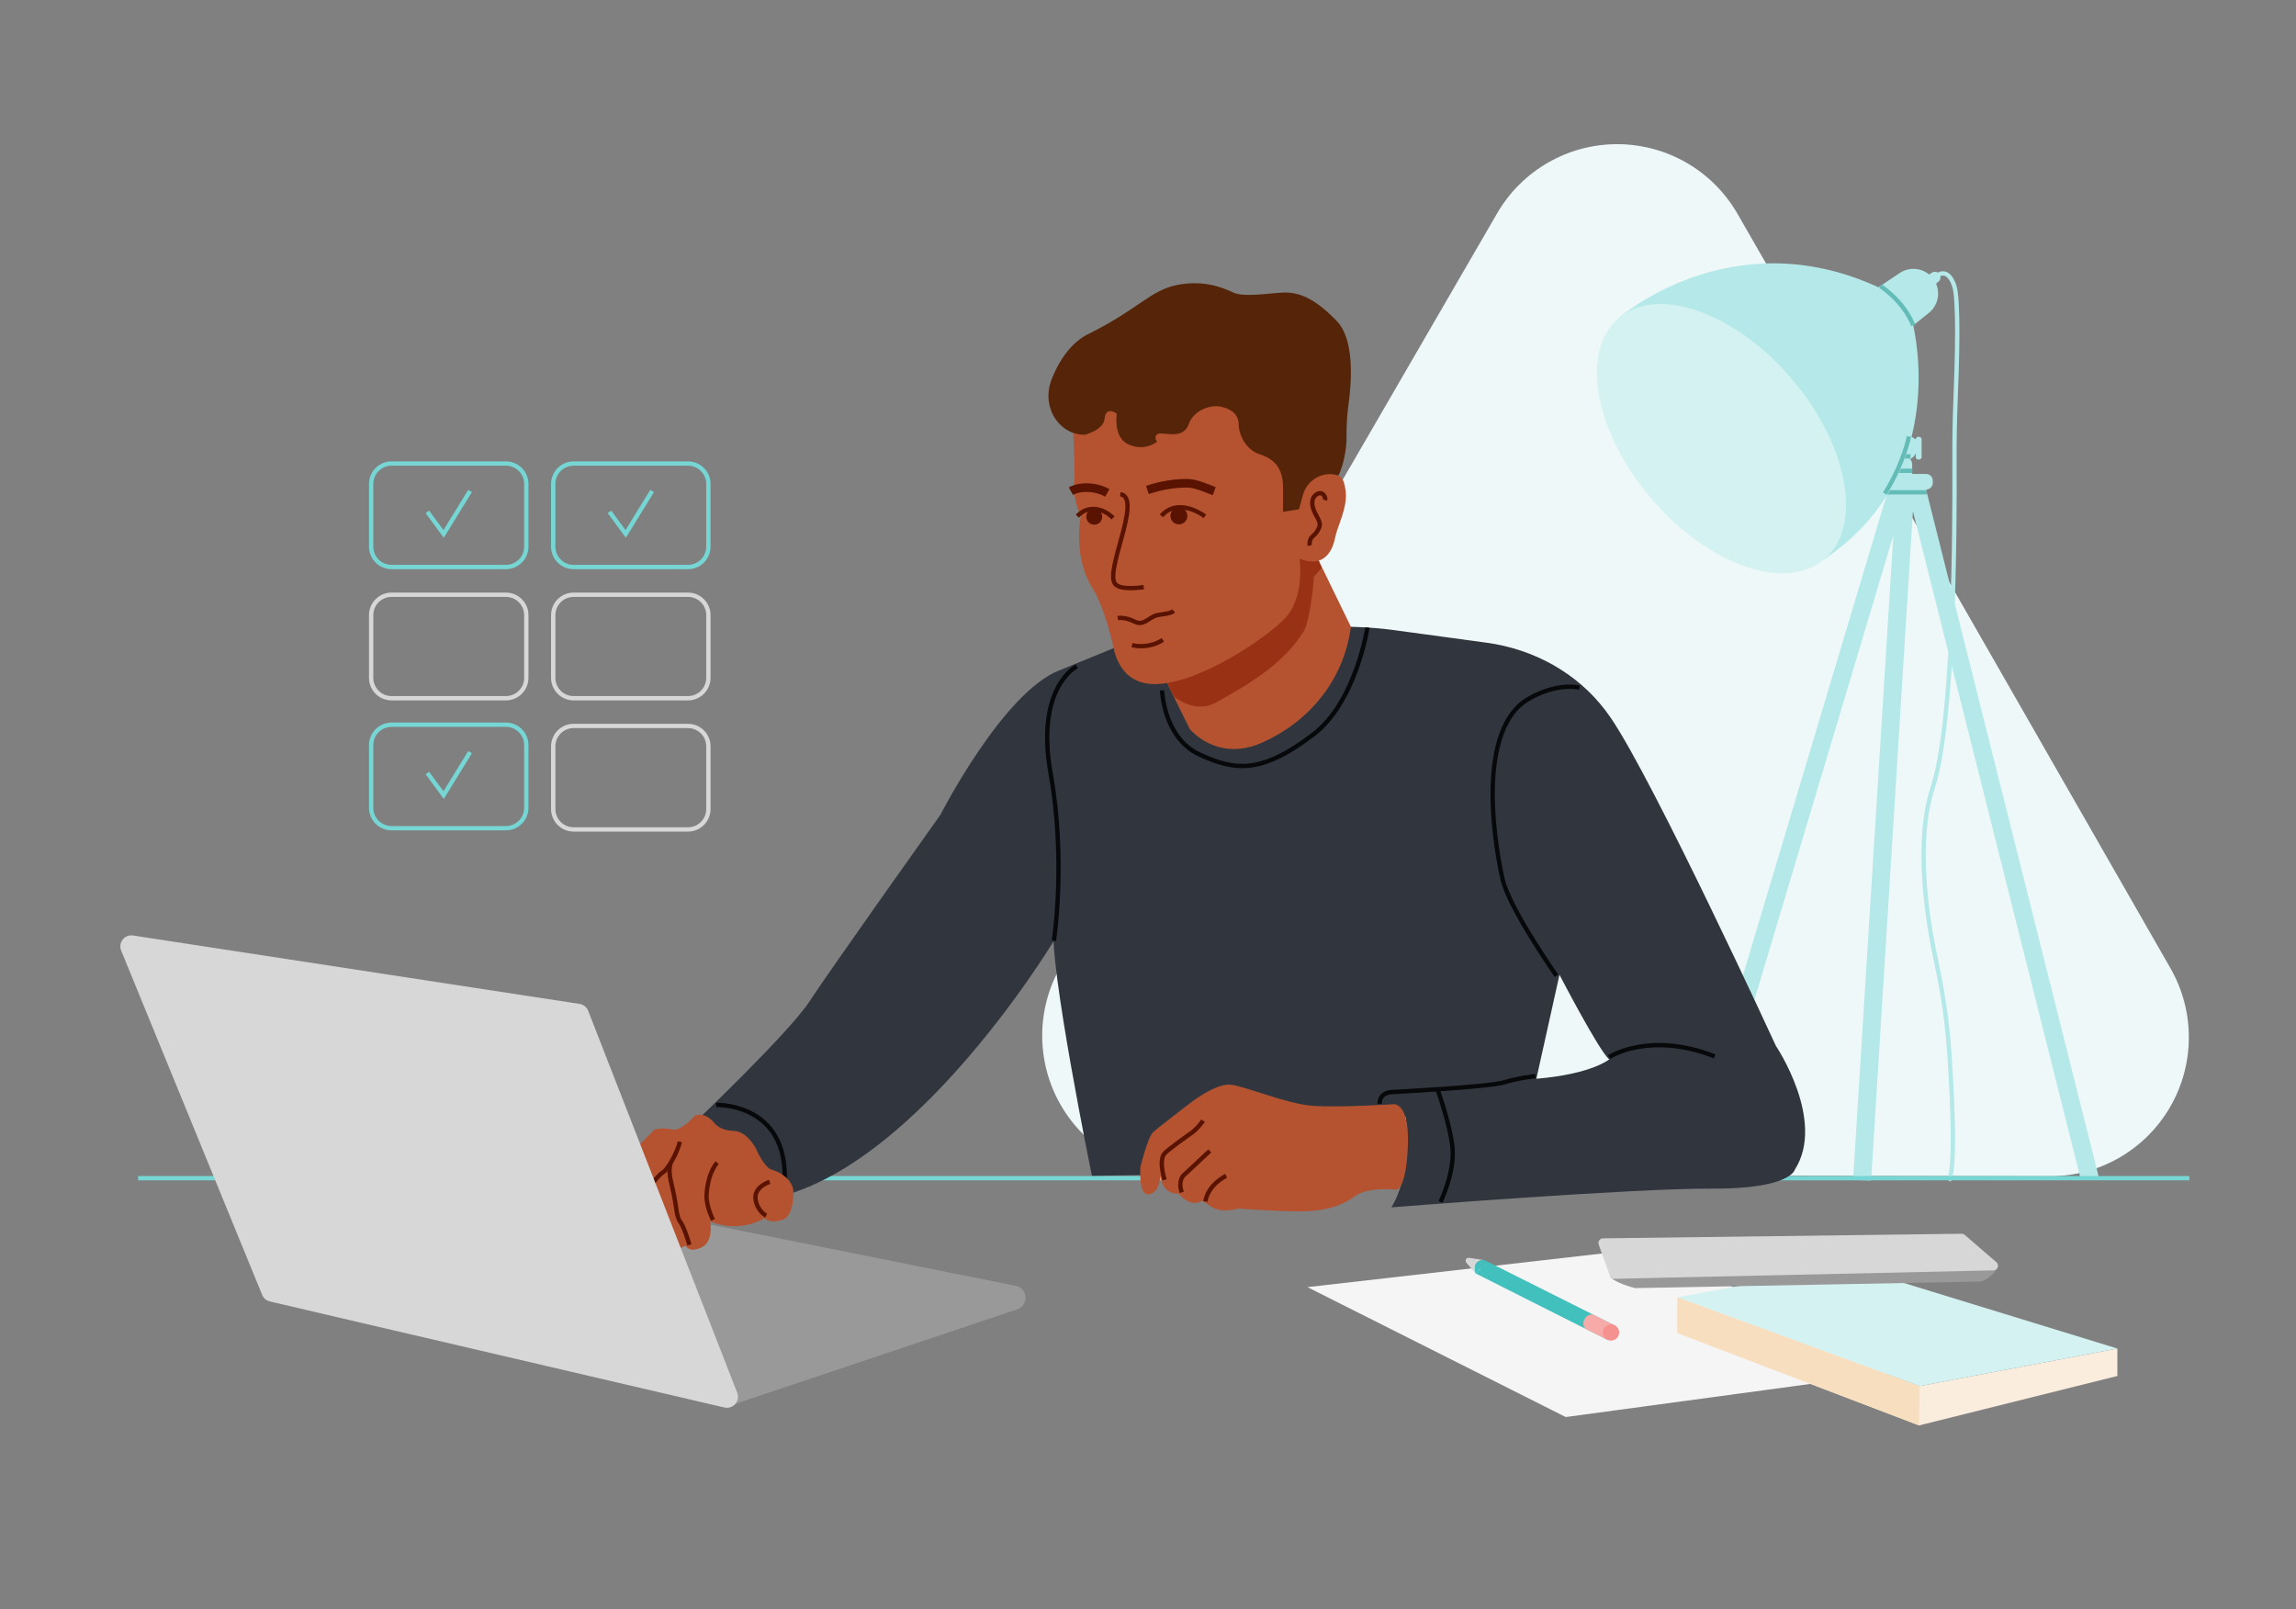 <svg width="448" height="314" viewBox="0 0 448 314" fill="none" xmlns="http://www.w3.org/2000/svg">
<rect x="0" y="0" width="448" height="314" fill="#808080" stroke="none"/>
<g clip-path="url(#clip0_104_8668)">
<path d="M339.018 41.71C334.195 33.33 325.276 28.156 315.613 28.132C305.95 28.108 297.006 33.238 292.142 41.594L249.575 115.029L207.015 188.486C202.16 196.86 202.137 207.189 206.956 215.584C211.774 223.978 220.701 229.163 230.375 229.184L315.161 229.34L399.992 229.515C409.655 229.519 418.588 224.372 423.436 216.006C428.283 207.641 428.311 197.324 423.508 188.933L381.302 115.26L339.018 41.71Z" fill="#EFF8F8"/>
<path d="M377.86 53.864C377.86 53.864 379.951 51.871 381.301 55.721C382.229 58.368 381.881 70.625 381.573 78.027C381.407 82.002 381.343 85.973 381.364 89.952C381.444 104.626 381.213 141.186 377.135 153.597C373.636 164.247 375.994 179.391 377.864 188C379.125 193.807 379.97 199.69 380.366 205.619C381.009 215.242 381.579 228.06 380.259 230.352" stroke="#B5E8E8" stroke-width="0.843" stroke-miterlimit="10"/>
<path d="M376.001 53.841L376.934 53.215C377.407 52.898 378.045 52.997 378.398 53.444C378.771 53.916 378.693 54.6 378.224 54.975L377.293 55.721L376.001 53.841V53.841Z" fill="#B5E8E8"/>
<path d="M409.528 229.711L375.819 95.525C376.547 95.52 377.135 94.93 377.135 94.201V93.805C377.135 93.072 376.542 92.479 375.811 92.479H373.108V90.565C373.108 90.19 372.95 89.855 372.7 89.614C373.183 89.363 373.572 88.962 373.798 88.464V89.171C373.798 89.449 374.023 89.674 374.3 89.674H374.451C374.728 89.674 374.953 89.449 374.953 89.171V85.746C374.953 85.468 374.728 85.243 374.451 85.243H374.3C374.023 85.243 373.798 85.468 373.798 85.746C372.739 85.021 372.57 85.021 371.584 85.021C370.239 85.021 369.149 86.112 369.149 87.459C369.149 88.4 369.688 89.208 370.469 89.614C370.219 89.855 370.061 90.19 370.061 90.565V92.479H367.845C367.113 92.479 366.52 93.072 366.52 93.805V94.201C366.52 94.934 367.113 95.527 367.845 95.527H368.44L330.729 221.602L334.096 222.611L369.432 104.477L361.575 230.248L365.091 230.352L373.251 99.735L405.902 229.711H409.528V229.711Z" fill="#B5E8E8"/>
<path d="M369.176 91.864H373.125" stroke="#64BCB8" stroke-width="0.843" stroke-miterlimit="10"/>
<path d="M368.845 89.055H372.795" stroke="#64BCB8" stroke-width="0.843" stroke-miterlimit="10"/>
<path d="M367.16 96.063H375.955" stroke="#64BCB8" stroke-width="0.843" stroke-miterlimit="10"/>
<path d="M377.13 54.292C375.569 52.317 372.753 51.876 370.663 53.278L366.539 56.045L366.559 56.073C337.752 42.739 315.81 62.081 315.81 62.081L355.989 109.11C378.253 94.093 374.629 69.576 373.321 63.489L376.361 61.056C378.433 59.397 378.777 56.374 377.13 54.292V54.292Z" fill="#B5E8E8"/>
<path d="M355.989 109.11C363.543 102.646 360.673 86.878 349.578 73.891C338.483 60.905 323.364 55.617 315.81 62.081C308.256 68.545 311.126 84.314 322.221 97.3C333.316 110.287 348.434 115.575 355.989 109.11Z" fill="#D4F2F2"/>
<path d="M366.888 55.81C366.888 55.81 371.376 58.623 373.321 63.489" stroke="#64BCB8" stroke-width="0.843" stroke-miterlimit="10"/>
<path d="M255.113 251.153L322.155 243.5L372.292 267.463L305.513 276.503L255.113 251.153Z" fill="#F5F5F5"/>
<path d="M327.286 253.135V260.113L374.452 278.138L413.147 268.486V263.137L374.568 270.463L327.286 253.135Z" fill="#FAEDDE"/>
<path d="M327.286 253.135L374.568 270.463L413.147 263.137L360.508 246.972L327.286 253.135Z" fill="#D4F2F2"/>
<path d="M327.286 253.135V260.113L374.452 278.138L374.568 270.463L327.286 253.135Z" fill="#F7DEBF"/>
<path d="M287.987 246.608C288.351 246.043 288.93 245.881 289.374 245.844L286.646 245.431C286.118 245.351 285.775 245.97 286.122 246.376L287.859 248.411C287.779 247.979 287.669 247.099 287.987 246.608V246.608Z" fill="#D6D7D6"/>
<path d="M315.249 258.718L289.887 246.003L288.016 248.526L313.702 261.466L315.249 258.718Z" fill="#42C0BD"/>
<path d="M289.655 245.886L289.375 245.843C288.93 245.881 288.352 246.043 287.987 246.608C287.669 247.099 287.779 247.979 287.859 248.41L287.914 248.474L288.016 248.525L289.887 246.002L289.655 245.886V245.886Z" fill="#42C0BD"/>
<path d="M311.1 256.619C310.493 256.268 309.646 256.599 309.209 257.357C308.772 258.115 308.909 259.014 309.516 259.364C309.53 259.372 309.547 259.37 309.562 259.377L309.563 259.38L313.702 261.466L315.249 258.717L311.1 256.619V256.619Z" fill="#F7ABA8"/>
<path d="M314.353 261.586C315.227 261.586 315.936 260.876 315.936 260.001C315.936 259.126 315.227 258.416 314.353 258.416C313.478 258.416 312.769 259.126 312.769 260.001C312.769 260.876 313.478 261.586 314.353 261.586Z" fill="#F5928F"/>
<path d="M319.04 251.348C319.04 251.348 314.6 250.233 314.132 248.932L389.773 247.339C389.773 247.339 388.311 249.836 386.257 250.071L319.04 251.348V251.348Z" fill="#999999"/>
<path d="M311.943 242.848L314.131 248.932C314.264 249.299 314.615 249.54 315.005 249.532L388.97 247.882C389.8 247.864 390.171 246.83 389.541 246.287L383.357 240.958C383.19 240.814 382.975 240.736 382.754 240.738L312.784 241.633C312.161 241.641 311.732 242.261 311.943 242.848V242.848Z" fill="#D6D7D6"/>
<path d="M26.947 229.893H427.194" stroke="#75D6D4" stroke-width="0.843" stroke-miterlimit="10"/>
<path d="M346.518 204.078C346.518 204.078 322.763 152.484 314.306 140.086C313.979 139.608 313.646 139.143 313.306 138.692C307.736 131.294 299.242 126.658 290.07 125.41L271.62 122.899C255.611 120.763 222.483 124.342 222.483 124.342L206.782 130.776C195.782 134.949 183.505 158.962 183.505 158.962C183.505 158.962 161.955 189.258 157.953 195.399C153.951 201.541 135.273 219.299 135.273 219.299L143.999 234.443C174.537 235.301 205.639 183.562 205.639 183.562V180.842C204.571 187.918 213.051 229.429 213.051 229.429L268.249 228.617L268.819 216.896C275.089 217.831 274.277 218.14 274.277 218.14C275.708 229.429 271.487 235.588 271.487 235.588C271.487 235.588 318.448 231.85 333.924 231.936C349.4 232.022 350.2 228.246 350.2 228.246C356.344 218.667 346.518 204.078 346.518 204.078H346.518ZM299.778 210.495L304.289 190.205C304.289 190.205 311.981 205.036 313.991 206.713C313.991 206.713 310.623 209.578 299.778 210.495Z" fill="#31363E"/>
<path d="M269.228 215.398C269.228 215.398 268.916 213.036 272.025 213.07C272.025 213.07 290.591 212.087 293.439 211.202C296.288 210.317 299.599 209.986 299.599 209.986" stroke="#06080A" stroke-width="0.843" stroke-miterlimit="10"/>
<path d="M313.991 206.261C313.991 206.261 321.789 201.114 334.558 206.127" stroke="#06080A" stroke-width="0.843" stroke-miterlimit="10"/>
<path d="M303.697 190.394C303.697 190.394 294.33 177.027 293.168 171.462C293.168 171.462 286.814 144.931 297.26 137.014C297.26 137.014 302.421 133.2 308.197 134.143" stroke="#06080A" stroke-width="0.843" stroke-miterlimit="10"/>
<path d="M280.571 212.787C280.571 212.787 283.072 219.852 283.42 224.003C283.835 228.947 281.073 234.518 281.073 234.518" stroke="#06080A" stroke-width="0.843" stroke-miterlimit="10"/>
<path d="M139.732 215.597C139.732 215.597 154.839 215.076 152.973 232.456" stroke="#06080A" stroke-width="0.843" stroke-miterlimit="10"/>
<path d="M226.742 134.719C226.742 134.719 227.037 143.96 234.011 147.204C240.985 150.448 246.147 151.048 256.309 143.272C264.589 136.936 266.823 122.449 266.823 122.449" stroke="#06080A" stroke-width="0.843" stroke-miterlimit="10"/>
<path d="M141.995 274.423L198.492 255.484C199.459 255.16 200.11 254.254 200.11 253.234C200.11 252.104 199.313 251.13 198.206 250.908L122.408 235.698C122.052 235.626 121.685 235.638 121.334 235.731L61.859 251.504C59.471 252.138 59.523 255.547 61.929 256.108L140.704 274.484C141.131 274.584 141.578 274.563 141.995 274.423H141.995Z" fill="#999999"/>
<path d="M227.309 132.449L232.141 142.235C232.141 142.235 237.427 148.814 246.216 144.927C255.004 141.041 262.158 133.139 263.589 122.297L254.596 103.812L250.61 102.482L227.309 132.449H227.309Z" fill="#B55331"/>
<path d="M226.197 130.033L229.013 135.845C229.013 135.845 233.012 139.405 237.214 137.103C245.449 132.59 250.793 128.866 254.356 123.229C255.486 121.44 256.333 114.434 256.333 112.593L257.879 110.812L254.596 102.672L250.61 101.343L226.197 130.033L226.197 130.033Z" fill="#993114"/>
<path d="M209.179 80.214C209.179 80.214 209.897 92.466 209.612 94.073C209.327 95.68 209.895 98.672 210.891 100.666C210.891 100.666 209.141 108.847 213.51 115.329C213.856 115.842 214.39 117.075 214.939 118.457C215.975 121.073 216.707 123.794 217.311 126.543C217.931 129.366 219.81 133.584 225.502 133.489C234.04 133.347 247.084 124.484 250.73 120.651C252.654 118.628 254.572 114.385 253.291 106.837C252.01 99.29 256.564 89.321 256.564 89.321C256.564 89.321 260.121 62.548 238.635 62.833C217.148 63.118 209.179 80.214 209.179 80.214V80.214Z" fill="#B55331"/>
<path d="M251.939 95.821C251.939 95.821 255.821 91.525 258.581 92.139C261.341 92.752 262.158 92.548 262.567 95.821C262.976 99.094 260.932 102.677 260.523 104.874C260.114 107.071 258.804 109.935 255.525 109.526C252.245 109.117 251.019 106.969 250.814 105.639C250.61 104.31 251.939 95.821 251.939 95.821V95.821Z" fill="#B55331"/>
<path d="M206.78 82.775C207.915 83.932 209.491 84.827 211.65 84.84C211.65 84.84 215.309 83.941 215.522 81.737C215.782 79.048 217.929 80.748 217.929 80.748C217.929 80.748 217.092 85.453 220.337 86.783C223.581 88.112 225.779 86.169 225.779 86.169C225.779 86.169 225.046 85.351 225.779 84.737C226.609 84.042 230.796 86.103 231.951 82.744C232.769 80.367 235.766 78.84 238.273 79.369C240.44 79.825 241.687 81.051 241.687 82.771C241.687 84.635 242.943 87.703 245.769 88.624C248.595 89.544 250.338 91.304 250.352 95.067V99.874L253.467 99.363L254.229 96.584C255.038 93.632 258.129 91.828 261.039 92.768C261.08 92.781 261.121 92.794 261.162 92.808C261.162 92.808 262.77 89.615 262.741 85.047C262.728 83.037 262.83 81.028 263.108 79.037C263.771 74.299 264.281 66.217 260.84 62.645C255.816 57.429 252.677 56.918 249.746 57.122C246.816 57.327 242.525 57.97 240.641 57.086C238.757 56.202 234.989 54.565 229.756 55.588C224.523 56.611 222.171 60.258 212.837 64.933C208.746 66.74 206.407 70.95 205.192 74.016C204.01 76.999 204.533 80.485 206.78 82.775V82.775Z" fill="#562408"/>
<path d="M226.416 229.429C226.416 229.429 226.346 232.692 224.195 233.039C222.045 233.387 222.53 227.624 222.53 227.624C222.53 227.624 223.987 221.861 224.959 220.958C225.93 220.056 232.104 215.334 232.104 215.334C232.104 215.334 237.169 211.307 240.152 211.655C243.135 212.002 250.905 215.334 255.9 215.751C260.895 216.168 271.787 215.473 271.787 215.473C271.787 215.473 275.048 214.779 274.701 223.597C274.354 232.415 272.412 232.137 272.412 232.137C272.412 232.137 267.001 231.512 264.434 233.387C261.867 235.261 258.606 236.372 253.542 236.372C248.477 236.372 241.678 235.817 241.678 235.817C241.678 235.817 238.418 236.789 236.475 235.539L234.533 234.289C234.533 234.289 232.521 235.886 229.954 232.901C229.954 232.901 226.901 233.317 226.416 229.429V229.429Z" fill="#B55331"/>
<path d="M234.741 218.667C234.741 218.667 233.596 220.427 232.035 221.375C232.035 221.375 227.803 224.36 227.179 225.124C226.554 225.888 226.481 227.624 227.236 230.215" stroke="#591300" stroke-width="0.843" stroke-miterlimit="10"/>
<path d="M236.059 224.569L230.856 229.429C230.856 229.429 229.828 230.513 230.591 232.666" stroke="#591300" stroke-width="0.843" stroke-miterlimit="10"/>
<path d="M239.25 229.429C239.25 229.429 235.705 231.115 235.201 234.444" stroke="#591300" stroke-width="0.843" stroke-miterlimit="10"/>
<path d="M123.084 225.088L127.731 220.389C127.731 220.389 129.327 219.92 131.111 220.389C132.895 220.859 135.571 217.711 135.571 217.711C135.571 217.711 137.402 216.678 139.514 219.262C139.514 219.262 140.453 220.577 143.176 220.671C145.899 220.765 147.589 224.289 147.589 224.289C147.589 224.289 149.091 227.859 150.687 228.282C152.283 228.705 154.865 230.302 154.818 232.745C154.771 235.188 154.208 237.491 152.799 237.96C151.391 238.43 150.358 238.571 149.138 237.725C149.138 237.725 144.537 240.734 138.575 238.337C138.575 238.337 139.467 242.846 136.228 243.645C136.228 243.645 134.632 244.397 133.787 243.081L130.877 244.303L123.084 225.088V225.088Z" fill="#B55331"/>
<path d="M125.268 233.709C125.268 233.709 128.201 229.409 129.234 228.846C130.266 228.282 132.144 224.993 132.66 222.785" stroke="#591300" stroke-width="0.843" stroke-miterlimit="10"/>
<path d="M134.518 242.915C134.518 242.915 133.552 239.463 132.66 238.289C132.312 237.83 132.095 236.89 131.96 235.913C131.703 234.052 131.319 232.216 130.884 230.389C130.628 229.311 130.503 228.026 130.876 226.88" stroke="#591300" stroke-width="0.843" stroke-miterlimit="10"/>
<path d="M139.937 226.88C139.937 226.88 138.184 228.518 137.871 233.049C137.716 235.3 139.122 238.033 139.122 238.033" stroke="#591300" stroke-width="0.843" stroke-miterlimit="10"/>
<path d="M150.182 230.608C150.182 230.608 147.392 231.464 147.401 233.638C147.407 235.199 148.53 236.724 149.493 237.205" stroke="#591300" stroke-width="0.843" stroke-miterlimit="10"/>
<path d="M25.957 182.542L113.089 195.89C113.848 196.006 114.487 196.518 114.766 197.233L143.848 271.759C144.477 273.372 143.042 275.03 141.358 274.637L52.656 253.945C51.978 253.787 51.419 253.31 51.155 252.666L23.643 185.484C23.01 183.937 24.305 182.289 25.957 182.542V182.542Z" fill="#D6D7D6"/>
<path d="M210.102 130.033C210.102 130.033 201.981 134.008 205.01 150.984C208.039 167.96 205.639 183.562 205.639 183.562" stroke="#06080A" stroke-width="0.843" stroke-miterlimit="10"/>
<path d="M229.013 119.212C228.14 119.944 226.086 119.753 225.112 120.274C223.731 121.011 222.855 122.03 221.459 121.323C219.481 120.32 218.094 120.598 218.094 120.598" stroke="#591300" stroke-width="0.843" stroke-miterlimit="10"/>
<path d="M258.555 97.596C258.691 97.051 258.282 96.37 257.738 96.234H257.466C256.785 96.37 256.24 96.915 256.104 97.596C255.968 98.278 256.104 98.959 256.376 99.64C256.649 100.321 257.057 100.866 257.329 101.548C257.466 101.956 257.602 102.365 257.466 102.774C257.193 103.455 256.785 104.137 256.24 104.545C255.696 104.954 255.423 105.772 255.56 106.453" stroke="#591300" stroke-width="0.843" stroke-miterlimit="10"/>
<path d="M223.884 95.609C226.404 94.757 229.013 94.291 231.687 94.291C233.483 94.364 235.124 95.171 236.927 95.837" stroke="#591300" stroke-width="1.685" stroke-miterlimit="10"/>
<path d="M226.623 100.666C228.373 98.545 231.515 98.276 235.109 100.736" stroke="#591300" stroke-width="0.843" stroke-miterlimit="10"/>
<path d="M230.03 102.324C230.945 102.324 231.687 101.581 231.687 100.666C231.687 99.75 230.945 99.008 230.03 99.008C229.116 99.008 228.374 99.75 228.374 100.666C228.374 101.581 229.116 102.324 230.03 102.324Z" fill="#591300"/>
<path d="M208.959 95.836C210.634 94.89 213.697 94.843 216.062 96.178" stroke="#591300" stroke-width="1.685" stroke-miterlimit="10"/>
<path d="M210.218 100.721C212.15 98.602 215.065 98.982 217.176 101.059" stroke="#591300" stroke-width="0.843" stroke-miterlimit="10"/>
<path d="M213.51 102.386C214.368 102.386 215.064 101.689 215.064 100.83C215.064 99.971 214.368 99.274 213.51 99.274C212.651 99.274 211.955 99.971 211.955 100.83C211.955 101.689 212.651 102.386 213.51 102.386Z" fill="#591300"/>
<path d="M220.87 125.886C223.132 126.435 225.442 125.828 226.898 124.855" stroke="#591300" stroke-width="0.843" stroke-miterlimit="10"/>
<path d="M218.598 96.429C223.17 97.107 214.94 112.384 217.853 114.171C218.904 115.038 221.859 114.732 223.17 114.574" stroke="#591300" stroke-width="0.843" stroke-miterlimit="10"/>
<path d="M98.719 90.449H76.396C74.2 90.449 72.42 92.23 72.42 94.428V106.661C72.42 108.859 74.2 110.641 76.396 110.641H98.719C100.915 110.641 102.695 108.859 102.695 106.661V94.428C102.695 92.23 100.915 90.449 98.719 90.449Z" stroke="#75D6D4" stroke-width="0.843" stroke-miterlimit="10"/>
<path d="M83.392 99.876L86.561 104.184L91.723 95.8" stroke="#75D6D4" stroke-width="0.843" stroke-miterlimit="10"/>
<path d="M134.246 116.051H111.922C109.726 116.051 107.946 117.832 107.946 120.03V132.263C107.946 134.461 109.726 136.243 111.922 136.243H134.246C136.442 136.243 138.222 134.461 138.222 132.263V120.03C138.222 117.832 136.442 116.051 134.246 116.051Z" stroke="#D6D7D6" stroke-width="0.843" stroke-miterlimit="10"/>
<path d="M98.719 141.41H76.396C74.2 141.41 72.42 143.192 72.42 145.39V157.623C72.42 159.82 74.2 161.602 76.396 161.602H98.719C100.915 161.602 102.695 159.82 102.695 157.623V145.39C102.695 143.192 100.915 141.41 98.719 141.41Z" stroke="#75D6D4" stroke-width="0.843" stroke-miterlimit="10"/>
<path d="M83.392 150.838L86.561 155.146L91.723 146.763" stroke="#75D6D4" stroke-width="0.843" stroke-miterlimit="10"/>
<path d="M134.246 141.653H111.922C109.726 141.653 107.946 143.434 107.946 145.632V157.865C107.946 160.063 109.726 161.845 111.922 161.845H134.246C136.442 161.845 138.222 160.063 138.222 157.865V145.632C138.222 143.434 136.442 141.653 134.246 141.653Z" stroke="#D6D7D6" stroke-width="0.843" stroke-miterlimit="10"/>
<path d="M134.246 90.449H111.922C109.726 90.449 107.946 92.23 107.946 94.428V106.661C107.946 108.859 109.726 110.641 111.922 110.641H134.246C136.442 110.641 138.222 108.859 138.222 106.661V94.428C138.222 92.23 136.442 90.449 134.246 90.449Z" stroke="#75D6D4" stroke-width="0.843" stroke-miterlimit="10"/>
<path d="M118.918 99.876L122.088 104.184L127.25 95.8" stroke="#75D6D4" stroke-width="0.843" stroke-miterlimit="10"/>
<path d="M98.719 116.051H76.396C74.2 116.051 72.42 117.832 72.42 120.03V132.263C72.42 134.461 74.2 136.243 76.396 136.243H98.719C100.915 136.243 102.695 134.461 102.695 132.263V120.03C102.695 117.832 100.915 116.051 98.719 116.051Z" stroke="#D6D7D6" stroke-width="0.843" stroke-miterlimit="10"/>
<path d="M372.487 85.165C372.487 85.165 371.514 90.286 367.77 96.316" stroke="#64BCB8" stroke-width="0.843" stroke-miterlimit="10"/>
</g>
<defs>
<clipPath id="clip0_104_8668">
<rect width="423" height="264.586" fill="white" transform="translate(13 25)"/>
</clipPath>
</defs>
</svg>
